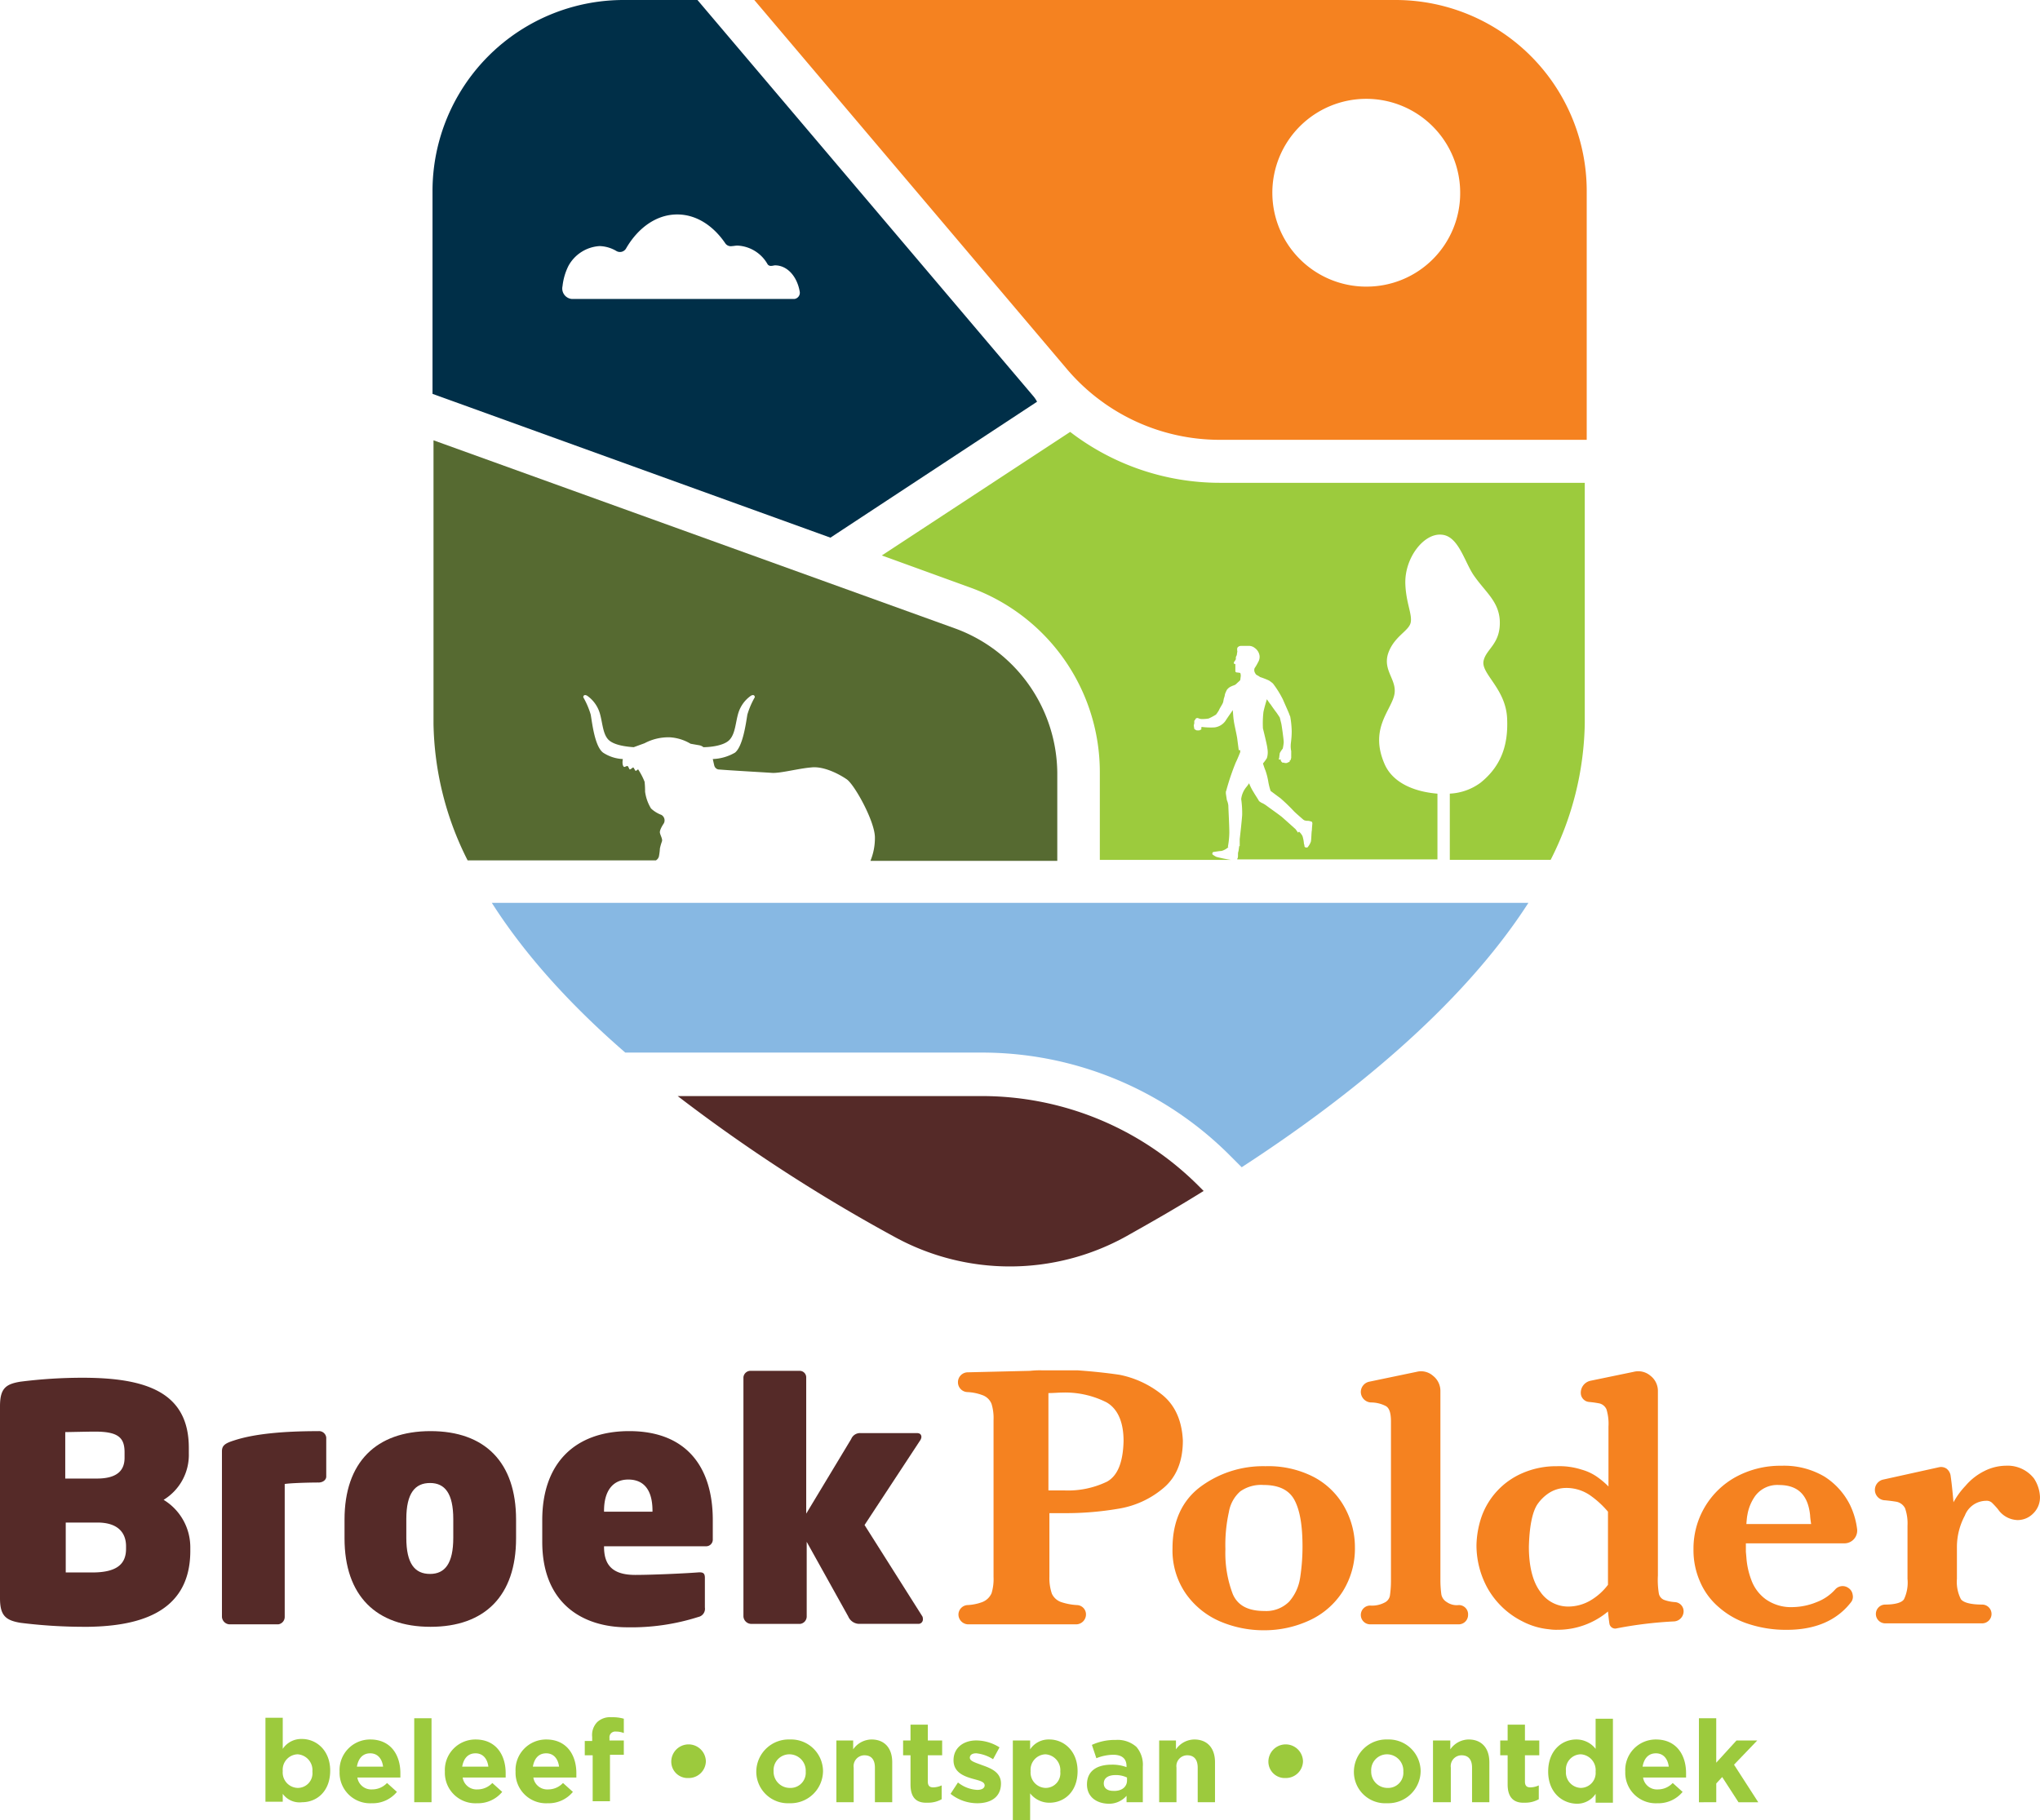 <svg xmlns="http://www.w3.org/2000/svg" width="319.605" height="285.22" viewBox="0 0 319.605 285.22"><defs><style>.a{fill:#f58220;}.b{fill:#87b8e3;}.c{fill:#552a28;}.d{fill:#9ccb3d;}.e{fill:#002f48;}.f{fill:#9cca3d;}.g{fill:#566a31;}</style></defs><g transform="translate(-217.1 -90)"><path class="a" d="M465.574,134.917A14.714,14.714,0,1,1,480.288,120.2a14.642,14.642,0,0,1-14.714,14.714M470.143,90H369.7l48.789,57.617a31.384,31.384,0,0,0,24.162,11.307h57.462V119.97A29.944,29.944,0,0,0,470.143,90" transform="translate(-34.423)"/><path class="b" d="M337.509,296.165h55.758a54.9,54.9,0,0,1,38.954,16.108l1.859,1.859C450.42,303.522,468.387,289.2,479,272.7H316.6c5.421,8.519,12.778,16.418,20.909,23.465" transform="translate(-22.445 -41.213)"/><path class="c" d="M401.75,311.8H354.2a259.615,259.615,0,0,0,33.842,21.994,37.552,37.552,0,0,0,36.4,0c3.717-2.091,7.822-4.414,12.158-7.125l-.774-.774A47.982,47.982,0,0,0,401.75,311.8" transform="translate(-30.927 -50.033)"/><path class="d" d="M472.7,264" transform="translate(-57.657 -39.25)"/><path class="e" d="M361.288,136.853H326.439a1.648,1.648,0,0,1-1.471-2.014,9.348,9.348,0,0,1,.929-3.175,5.973,5.973,0,0,1,4.879-3.1,5.456,5.456,0,0,1,2.633.774,1.106,1.106,0,0,0,1.549-.465c1.859-3.175,4.724-5.266,7.977-5.266,3.02,0,5.653,1.781,7.512,4.492a1.041,1.041,0,0,0,1.084.465c.232,0,.542-.077.852-.077a5.727,5.727,0,0,1,4.724,2.943.642.642,0,0,0,.62.232c.155,0,.387-.077.542-.077,1.936,0,3.485,1.781,3.872,4.182a.98.98,0,0,1-.852,1.084m37.327,15.1L346.109,90H334.57a29.944,29.944,0,0,0-29.97,29.97v31.751l62.341,22.536,32.371-21.3a4.657,4.657,0,0,0-.7-1.007" transform="translate(-19.738)"/><path class="c" d="M236.848,395.208c0-2.014-1.162-3.717-4.492-3.717H227.4v7.822h4.182c4.027,0,5.266-1.471,5.266-3.717Zm-.232-14.714c0-2.323-1.007-3.253-4.647-3.253-1.007,0-4.259.077-4.647.077v7.28h4.956c3.407,0,4.337-1.471,4.337-3.253Zm-6.428,27.337a80.773,80.773,0,0,1-9.835-.62c-2.4-.387-3.253-1.162-3.253-3.872V373.292c0-2.788.852-3.485,3.175-3.872a77.557,77.557,0,0,1,9.758-.62c10.068,0,16.65,2.323,16.65,11v.852a8.247,8.247,0,0,1-3.95,7.28,8.7,8.7,0,0,1,4.182,7.434v.7c-.077,9.835-8.519,11.771-16.728,11.771" transform="translate(0 -62.891)"/><path class="c" d="M277.1,387.654c-1.317,0-4.337.077-5.266.232v20.832a1.173,1.173,0,0,1-1.007,1.162h-7.667A1.249,1.249,0,0,1,262,408.718V382.775c0-.852.387-1.239,1.859-1.7,3.253-1.084,7.977-1.471,13.243-1.471a1.137,1.137,0,0,1,1.239,1.007v6.118c0,.465-.465.929-1.239.929" transform="translate(-10.128 -65.327)"/><path class="c" d="M303.837,393.385c0-4.027-1.317-5.653-3.64-5.653s-3.717,1.549-3.717,5.653v2.943c0,4.027,1.317,5.653,3.717,5.653,2.323,0,3.64-1.626,3.64-5.653Zm-3.562,16.882c-8.519,0-13.475-4.879-13.475-13.862v-2.943c0-8.983,4.956-13.862,13.475-13.862s13.4,4.879,13.4,13.862v2.943c0,8.983-4.879,13.862-13.4,13.862" transform="translate(-15.723 -65.327)"/><path class="c" d="M344.07,392.068c0-3.1-1.239-4.879-3.795-4.879-2.478,0-3.795,1.859-3.795,4.879v.155h7.589Zm8.364,5.576H336.48v.077c0,2.71,1.162,4.414,4.879,4.414,2.71,0,7.744-.232,9.758-.387.852-.077,1.162.077,1.162.852v4.647a1.3,1.3,0,0,1-1.007,1.471,34.543,34.543,0,0,1-11.152,1.626c-6.892,0-13.32-3.64-13.32-13.4V393.54c0-8.983,5.189-13.94,13.63-13.94,8.983,0,13.088,5.653,13.088,13.94v3.1a1.043,1.043,0,0,1-1.084,1.007" transform="translate(-24.746 -65.327)"/><path class="c" d="M394.992,407.051h-9.448a1.9,1.9,0,0,1-1.626-1.162L377.413,394.2v11.694a1.173,1.173,0,0,1-1.007,1.162h-7.744a1.249,1.249,0,0,1-1.162-1.162V368.407a1.117,1.117,0,0,1,1.162-1.007h7.667a1.025,1.025,0,0,1,1.007,1.007v21.374l7.047-11.694a1.493,1.493,0,0,1,1.471-.929h8.828c.465,0,.7.232.7.62a1.1,1.1,0,0,1-.155.465l-8.751,13.32,9.061,14.327a.842.842,0,0,1,.077.387.7.7,0,0,1-.62.774" transform="translate(-33.927 -62.575)"/><path class="a" d="M434.288,384.725a14.056,14.056,0,0,1-6.737,1.394h-2.478V370.862c.852,0,1.549-.077,2.091-.077a14.393,14.393,0,0,1,7.047,1.549c1.7,1.007,2.633,3.02,2.633,6.04-.077,3.33-.929,5.421-2.556,6.35m8.364-13.785A15.37,15.37,0,0,0,436.224,368c-2.091-.31-4.337-.542-6.583-.7h-5.576a13.723,13.723,0,0,0-1.859.077l-9.758.232a1.553,1.553,0,0,0-1.549,1.549,1.537,1.537,0,0,0,1.471,1.549,7.609,7.609,0,0,1,2.323.465,2.394,2.394,0,0,1,1.471,1.394,7.642,7.642,0,0,1,.31,2.556v24.549a7.642,7.642,0,0,1-.31,2.556,2.613,2.613,0,0,1-1.471,1.394,7.609,7.609,0,0,1-2.323.465,1.51,1.51,0,0,0-1.394,1.471,1.553,1.553,0,0,0,1.549,1.549h16.882a1.553,1.553,0,0,0,1.549-1.549,1.456,1.456,0,0,0-1.394-1.471,9.418,9.418,0,0,1-2.478-.465,2.511,2.511,0,0,1-1.471-1.317,7.555,7.555,0,0,1-.387-2.633v-9.99h2.4a49.009,49.009,0,0,0,8.441-.7,14.435,14.435,0,0,0,7.047-3.253q3.02-2.556,3.02-7.434c-.155-3.253-1.317-5.731-3.485-7.357" transform="translate(-43.717 -62.552)"/><path class="a" d="M474.28,404.279a7.238,7.238,0,0,1-1.7,3.64,5.071,5.071,0,0,1-3.872,1.471c-2.556,0-4.182-.852-4.956-2.633a18.083,18.083,0,0,1-1.162-7.047,23.813,23.813,0,0,1,.542-5.808,5.532,5.532,0,0,1,1.781-3.253,5.656,5.656,0,0,1,3.64-1.007c2.4,0,4.027.774,4.879,2.4s1.239,4.027,1.239,7.28a32.2,32.2,0,0,1-.387,4.956m2.168-15.876a15.479,15.479,0,0,0-7.589-1.7,16.455,16.455,0,0,0-10.222,3.253c-2.865,2.168-4.337,5.421-4.337,9.6a11.926,11.926,0,0,0,2.091,7.125,12.672,12.672,0,0,0,5.344,4.337,17.4,17.4,0,0,0,6.892,1.394,16.818,16.818,0,0,0,7.125-1.549,12.221,12.221,0,0,0,5.189-4.492,12.612,12.612,0,0,0,1.936-6.892,12.919,12.919,0,0,0-1.626-6.35,11.76,11.76,0,0,0-4.8-4.724" transform="translate(-53.507 -66.929)"/><path class="a" d="M507.734,404.127a2.691,2.691,0,0,1-1.859-.465,1.784,1.784,0,0,1-.852-1.162,16.742,16.742,0,0,1-.155-2.4V370.594a3,3,0,0,0-1.162-2.4,2.828,2.828,0,0,0-2.556-.62l-7.434,1.549a1.658,1.658,0,0,0-1.317,1.626,1.676,1.676,0,0,0,1.549,1.626,5.087,5.087,0,0,1,2.323.542c.62.31.852,1.162.852,2.478v24.782a16.736,16.736,0,0,1-.155,2.4,1.489,1.489,0,0,1-.852,1.162,4.225,4.225,0,0,1-2.246.465,1.471,1.471,0,1,0,0,2.943h13.862a1.47,1.47,0,0,0,1.471-1.471h0a1.445,1.445,0,0,0-1.471-1.549" transform="translate(-62.101 -62.594)"/><path class="a" d="M525.248,388.484a6.59,6.59,0,0,1,1.936-1.936,4.946,4.946,0,0,1,2.556-.774,6.542,6.542,0,0,1,3.872,1.162,14.788,14.788,0,0,1,2.788,2.556v11.461a9.458,9.458,0,0,1-2.788,2.478,6.91,6.91,0,0,1-3.485.929,5.274,5.274,0,0,1-4.337-2.323c-1.162-1.549-1.781-3.95-1.781-7.047.077-2.943.465-5.189,1.239-6.505m21.684,15.179a6.013,6.013,0,0,1-1.626-.31,1.341,1.341,0,0,1-.929-1.007,13.056,13.056,0,0,1-.155-2.865V370.595a3,3,0,0,0-1.162-2.4,2.929,2.929,0,0,0-2.633-.62l-6.737,1.394a1.921,1.921,0,0,0-1.549,1.936,1.424,1.424,0,0,0,1.317,1.394,15.952,15.952,0,0,1,1.626.232,1.638,1.638,0,0,1,1.084.929,7.8,7.8,0,0,1,.31,2.711v9.37a13.013,13.013,0,0,0-1.626-1.394,7.858,7.858,0,0,0-2.556-1.239,11.393,11.393,0,0,0-3.872-.542A13.274,13.274,0,0,0,523,383.45a11.693,11.693,0,0,0-6.428,6.892,14.712,14.712,0,0,0-.774,4.414,13.955,13.955,0,0,0,1.7,6.66,12.872,12.872,0,0,0,5.5,5.266,11.352,11.352,0,0,0,4.182,1.239A7.512,7.512,0,0,0,528.5,408a12.263,12.263,0,0,0,7.9-2.865c.077.774.155,1.471.232,1.936a.917.917,0,0,0,1.162.7,63.381,63.381,0,0,1,8.983-1.084,1.591,1.591,0,0,0,1.471-1.549,1.435,1.435,0,0,0-1.317-1.471" transform="translate(-67.38 -62.594)"/><path class="a" d="M577.976,394.422c0,.31.155,1.317.155,1.317H567.986s.077-1.084.155-1.394a7.111,7.111,0,0,1,1.239-3.02,4.3,4.3,0,0,1,3.717-1.7c2.943,0,4.569,1.549,4.879,4.8m6.273-1.626a11.176,11.176,0,0,0-4.027-4.492,12.45,12.45,0,0,0-6.738-1.7,14.6,14.6,0,0,0-7.2,1.781,12.782,12.782,0,0,0-6.583,11.307,12.184,12.184,0,0,0,1.007,5.034,10.854,10.854,0,0,0,2.943,4.027,13,13,0,0,0,4.647,2.633,18.652,18.652,0,0,0,6.04.929c4.337,0,7.744-1.394,9.99-4.259a1.392,1.392,0,0,0,.31-1.239,1.506,1.506,0,0,0-.7-1.084,1.546,1.546,0,0,0-2.013.232,7.429,7.429,0,0,1-2.943,2.014,10.251,10.251,0,0,1-3.64.774,6.866,6.866,0,0,1-4.337-1.239,6.478,6.478,0,0,1-2.246-3.02,12.3,12.3,0,0,1-.774-3.562l-.077-.852v-1.317H583.32a2,2,0,0,0,2.013-2.246,12.119,12.119,0,0,0-1.084-3.717" transform="translate(-77.283 -66.906)"/><path class="a" d="M621.336,388.614a5.243,5.243,0,0,0-4.414-2.014,7.651,7.651,0,0,0-3.407.852,9.3,9.3,0,0,0-2.943,2.323,11.987,11.987,0,0,0-1.859,2.556c-.155-1.781-.31-3.253-.465-4.259a1.722,1.722,0,0,0-.62-1.007,1.527,1.527,0,0,0-1.162-.232l-8.751,1.936a1.658,1.658,0,0,0-1.317,1.626,1.636,1.636,0,0,0,1.626,1.626c.774.077,1.317.155,1.781.232a1.94,1.94,0,0,1,1.317,1.007,7.132,7.132,0,0,1,.387,2.71v8.364a6.1,6.1,0,0,1-.542,3.175c-.31.542-1.394.852-2.943.852a1.471,1.471,0,1,0,0,2.943H613.2a1.471,1.471,0,0,0,0-2.943c-1.781,0-2.943-.31-3.33-.852a5.934,5.934,0,0,1-.62-3.175v-4.956a10.448,10.448,0,0,1,1.239-4.956,3.6,3.6,0,0,1,3.33-2.323,1.234,1.234,0,0,1,.929.31c.232.232.542.542.929,1.007a3.851,3.851,0,0,0,3.02,1.7,3.39,3.39,0,0,0,2.478-1.007,3.5,3.5,0,0,0,1.084-2.71,5.691,5.691,0,0,0-.929-2.788" transform="translate(-85.561 -66.906)"/><g transform="translate(258.687 359.112)"><path class="f" d="M273.51,449.526v1.239H270.8V437.6h2.71v4.879a3.465,3.465,0,0,1,3.02-1.549c2.246,0,4.414,1.781,4.414,4.956h0c0,3.253-2.091,4.956-4.414,4.956A3.236,3.236,0,0,1,273.51,449.526Zm4.647-3.485h0a2.488,2.488,0,0,0-2.323-2.71,2.415,2.415,0,0,0-2.323,2.633h0a2.416,2.416,0,0,0,2.323,2.633A2.3,2.3,0,0,0,278.157,446.041Z" transform="translate(-270.8 -437.523)"/><path class="f" d="M285.8,447.034h0A4.785,4.785,0,0,1,290.6,442c3.253,0,4.724,2.478,4.724,5.266v.7h-6.737a2.2,2.2,0,0,0,2.323,1.859,3.175,3.175,0,0,0,2.323-1.007l1.549,1.394a4.912,4.912,0,0,1-3.95,1.781A4.777,4.777,0,0,1,285.8,447.034Zm6.815-.774c-.155-1.239-.852-2.091-2.013-2.091s-1.859.774-2.091,2.091Z" transform="translate(-274.184 -438.515)"/><path class="f" d="M300.9,437.7h2.71v13.165H300.9Z" transform="translate(-277.59 -437.545)"/><path class="f" d="M307.1,447.034h0A4.785,4.785,0,0,1,311.9,442c3.253,0,4.724,2.478,4.724,5.266v.7h-6.737a2.2,2.2,0,0,0,2.323,1.859,3.175,3.175,0,0,0,2.323-1.007l1.549,1.394a4.912,4.912,0,0,1-3.95,1.781A4.777,4.777,0,0,1,307.1,447.034Zm6.815-.774c-.155-1.239-.852-2.091-2.013-2.091s-1.859.774-2.091,2.091Z" transform="translate(-278.988 -438.515)"/><path class="f" d="M321.4,447.034h0A4.785,4.785,0,0,1,326.2,442c3.253,0,4.724,2.478,4.724,5.266v.7h-6.737a2.2,2.2,0,0,0,2.323,1.859,3.175,3.175,0,0,0,2.323-1.007l1.549,1.394a4.912,4.912,0,0,1-3.95,1.781A4.777,4.777,0,0,1,321.4,447.034Zm6.815-.774c-.155-1.239-.852-2.091-2.014-2.091s-1.859.774-2.091,2.091Z" transform="translate(-282.214 -438.515)"/><path class="f" d="M336.562,443.463H335.4v-2.246h1.162v-.62a2.906,2.906,0,0,1,.774-2.323,2.94,2.94,0,0,1,2.246-.774,6.253,6.253,0,0,1,1.936.232v2.246a3.21,3.21,0,0,0-1.239-.232.9.9,0,0,0-1.007,1.007v.387h2.246v2.246H339.35v7.28h-2.71v-7.2Z" transform="translate(-285.372 -437.5)"/><path class="f" d="M352.9,445.71h0a2.711,2.711,0,0,1,5.421-.077h0a2.678,2.678,0,0,1-2.71,2.633A2.566,2.566,0,0,1,352.9,445.71Z" transform="translate(-289.32 -438.741)"/><path class="f" d="M370.1,447.034h0A5.079,5.079,0,0,1,375.366,442a5,5,0,0,1,5.189,4.956h0a5.079,5.079,0,0,1-5.266,5.034A4.95,4.95,0,0,1,370.1,447.034Zm7.744,0h0a2.566,2.566,0,0,0-2.556-2.71,2.482,2.482,0,0,0-2.478,2.633h0a2.545,2.545,0,0,0,2.556,2.633A2.378,2.378,0,0,0,377.844,447.034Z" transform="translate(-293.2 -438.515)"/><path class="f" d="M386.2,442.155h2.71v1.394A3.551,3.551,0,0,1,391.776,442c2.091,0,3.253,1.394,3.253,3.562v6.273h-2.711v-5.421c0-1.317-.62-1.936-1.626-1.936a1.7,1.7,0,0,0-1.7,1.936v5.421h-2.71v-9.68Z" transform="translate(-296.832 -438.515)"/><path class="f" d="M400.962,448.371V443.8H399.8v-2.323h1.162V439h2.71v2.478h2.246V443.8h-2.246v4.1c0,.62.232.929.852.929a3.3,3.3,0,0,0,1.317-.31v2.168a4.255,4.255,0,0,1-2.168.542C402.046,451.313,400.962,450.616,400.962,448.371Z" transform="translate(-299.899 -437.838)"/><path class="f" d="M409.4,450.564l1.162-1.781a5.309,5.309,0,0,0,3.02,1.162c.774,0,1.162-.31,1.162-.7h0c0-.62-.929-.774-2.013-1.084-1.317-.387-2.865-1.007-2.865-2.865h0c0-1.936,1.549-3.1,3.562-3.1a6.884,6.884,0,0,1,3.64,1.084l-1.007,1.859a6,6,0,0,0-2.633-.929c-.7,0-1.007.31-1.007.7h0c0,.542.929.774,1.936,1.162,1.317.465,2.943,1.084,2.943,2.865h0c0,2.168-1.626,3.1-3.717,3.1A6.725,6.725,0,0,1,409.4,450.564Z" transform="translate(-302.065 -438.56)"/><path class="f" d="M422,442.155h2.71v1.394a3.465,3.465,0,0,1,3.02-1.549c2.246,0,4.414,1.781,4.414,4.956h0c0,3.253-2.091,4.956-4.414,4.956a3.807,3.807,0,0,1-3.02-1.471v4.182H422Zm7.434,4.879h0a2.488,2.488,0,0,0-2.323-2.71,2.415,2.415,0,0,0-2.323,2.633h0a2.416,2.416,0,0,0,2.323,2.633A2.3,2.3,0,0,0,429.434,447.034Z" transform="translate(-304.907 -438.515)"/><path class="f" d="M437,449.07h0c0-2.168,1.626-3.1,3.872-3.1a6.3,6.3,0,0,1,2.323.387V446.2c0-1.162-.7-1.781-2.091-1.781a7.256,7.256,0,0,0-2.633.542l-.7-2.091a8.544,8.544,0,0,1,3.717-.774,4.444,4.444,0,0,1,3.253,1.084,4.271,4.271,0,0,1,1.007,3.1v5.576H443.2v-1.007a3.618,3.618,0,0,1-2.943,1.239C438.471,452.013,437,451.006,437,449.07Zm6.273-.62v-.465a4.039,4.039,0,0,0-1.781-.387c-1.162,0-1.859.465-1.859,1.317h0c0,.774.62,1.162,1.471,1.162C442.421,450.154,443.273,449.457,443.273,448.45Z" transform="translate(-308.291 -438.538)"/><path class="f" d="M451.5,442.155h2.711v1.394A3.551,3.551,0,0,1,457.076,442c2.091,0,3.253,1.394,3.253,3.562v6.273h-2.711v-5.421c0-1.317-.62-1.936-1.626-1.936a1.7,1.7,0,0,0-1.7,1.936v5.421h-2.711v-9.68Z" transform="translate(-311.562 -438.515)"/><path class="f" d="M473.7,445.71h0a2.711,2.711,0,0,1,5.421-.077h0a2.678,2.678,0,0,1-2.71,2.633A2.566,2.566,0,0,1,473.7,445.71Z" transform="translate(-316.569 -438.741)"/><path class="f" d="M491,447.034h0A5.079,5.079,0,0,1,496.266,442a5,5,0,0,1,5.189,4.956h0a5.079,5.079,0,0,1-5.266,5.034A4.906,4.906,0,0,1,491,447.034Zm7.744,0h0a2.566,2.566,0,0,0-2.556-2.71,2.482,2.482,0,0,0-2.478,2.633h0a2.545,2.545,0,0,0,2.556,2.633A2.378,2.378,0,0,0,498.744,447.034Z" transform="translate(-320.472 -438.515)"/><path class="f" d="M507,442.155h2.711v1.394A3.551,3.551,0,0,1,512.576,442c2.091,0,3.253,1.394,3.253,3.562v6.273h-2.711v-5.421c0-1.317-.62-1.936-1.626-1.936a1.7,1.7,0,0,0-1.7,1.936v5.421H507Z" transform="translate(-324.081 -438.515)"/><path class="f" d="M521.762,448.371V443.8H520.6v-2.323h1.162V439h2.711v2.478h2.246V443.8h-2.246v4.1c0,.62.232.929.852.929a3.3,3.3,0,0,0,1.317-.31v2.168a4.255,4.255,0,0,1-2.168.542C522.923,451.313,521.762,450.616,521.762,448.371Z" transform="translate(-327.149 -437.838)"/><path class="f" d="M530.3,446.086h0c0-3.253,2.091-5.034,4.414-5.034a3.807,3.807,0,0,1,3.02,1.471V437.8h2.711v13.165h-2.711v-1.394a3.465,3.465,0,0,1-3.02,1.549C532.391,451.043,530.3,449.261,530.3,446.086Zm7.435,0h0a2.488,2.488,0,0,0-2.323-2.71,2.372,2.372,0,0,0-2.323,2.633h0a2.416,2.416,0,0,0,2.323,2.633A2.346,2.346,0,0,0,537.734,446.086Z" transform="translate(-329.337 -437.568)"/><path class="f" d="M545.9,447.034h0A4.785,4.785,0,0,1,550.7,442c3.253,0,4.724,2.478,4.724,5.266v.7h-6.737a2.2,2.2,0,0,0,2.323,1.859,3.175,3.175,0,0,0,2.323-1.007l1.549,1.394a4.912,4.912,0,0,1-3.95,1.781A4.777,4.777,0,0,1,545.9,447.034Zm6.815-.774c-.155-1.239-.852-2.091-2.013-2.091s-1.859.774-2.091,2.091Z" transform="translate(-332.856 -438.515)"/><path class="f" d="M560.8,437.7h2.711v6.97l3.175-3.485h3.253l-3.64,3.795,3.795,5.886H567l-2.556-3.95-.929,1.007v2.943H560.8Z" transform="translate(-336.217 -437.545)"/></g><path class="d" d="M448.471,185.377a38.506,38.506,0,0,1-23.465-7.977L395.5,196.761l13.862,5.034a30.762,30.762,0,0,1,20.29,28.886v13.785h20.522a22.009,22.009,0,0,1-2.246-.465,2.924,2.924,0,0,1-.62-.387c-.077-.077,0-.387.155-.387.077,0,.929-.155,1.239-.155a2.609,2.609,0,0,0,.929-.465c.077-.077.155-.077.155-.155h-.077a13.324,13.324,0,0,0,.232-2.246c0-1.162-.155-3.872-.155-4.259a3,3,0,0,0-.232-.852l-.155-1.007v-.31c.077-.155.155-.542.232-.774a37.427,37.427,0,0,1,1.317-3.795c.31-.62.7-1.626.7-1.626v-.31h-.232s-.155-1.162-.232-1.781-.542-2.556-.542-2.865c-.077-.31-.155-1.626-.155-1.626s-.929,1.317-1.162,1.7a2.478,2.478,0,0,1-1.7,1.007,11.09,11.09,0,0,1-2.014-.077l-.077.155s.077.155,0,.232a.24.24,0,0,1-.155.077.27.27,0,0,1-.155.077h-.387a1.032,1.032,0,0,1-.387-.232c0-.077-.077-.465-.077-.542a1.757,1.757,0,0,1,.077-.31V222.7c0-.077.155-.155.155-.232a.346.346,0,0,1,.31-.232c.155,0,.387.155.62.155a5.484,5.484,0,0,0,1.162-.077,8.466,8.466,0,0,0,1.162-.62,5.439,5.439,0,0,0,.465-.7c.077-.232.542-.929.62-1.162s.077-.387.155-.7a2.394,2.394,0,0,0,.155-.62,4.889,4.889,0,0,1,.31-.7,1.686,1.686,0,0,1,.7-.542c.31-.155.542-.155.774-.387s.62-.542.62-.62.077-.542.077-.7a1.575,1.575,0,0,0-.077-.387,4.366,4.366,0,0,0-.542-.077.286.286,0,0,1-.232-.155V213.8a.78.78,0,0,0-.232-.077v-.232a2.41,2.41,0,0,0,.31-.465v-.31c0-.077.155-.31.155-.387s.077-.465.077-.542a1.265,1.265,0,0,1,0-.542.652.652,0,0,1,.542-.31h1.162a1.428,1.428,0,0,1,1.007.31,1.809,1.809,0,0,1,.774,1.239,1.612,1.612,0,0,1-.232,1.007,7.486,7.486,0,0,1-.542.929.855.855,0,0,0,0,.62,1.694,1.694,0,0,0,.232.387c.077.077.31.155.62.387a13.221,13.221,0,0,1,1.394.542,6.28,6.28,0,0,1,.62.465,15.6,15.6,0,0,1,1.549,2.478c.232.542.929,2.091,1.007,2.323a3.255,3.255,0,0,0,.155.387,14.849,14.849,0,0,1,.232,2.323c0,1.084-.155,1.859-.155,2.168a3.771,3.771,0,0,0,.077.929v1.084a.586.586,0,0,0-.077.31l-.155.077s0,.232-.077.232a.78.78,0,0,0-.232.077.27.27,0,0,1-.155.077h-.31a.27.27,0,0,1-.155-.077s-.155.077-.232,0l-.155-.155A.27.27,0,0,1,458,228.9v-.155h-.31c0-.077.077-.31.077-.387s.077-.62.077-.62a3.637,3.637,0,0,1,.465-.7,6.978,6.978,0,0,0,.155-1.007c0-.387-.31-2.633-.387-2.943l-.232-.929s-.542-.852-.7-1.007c-.155-.232-.62-.852-.7-1.007-.155-.155-.62-.852-.62-.852s-.387,1.239-.542,2.014a15.633,15.633,0,0,0-.077,2.556s.7,2.788.7,3.175a3.106,3.106,0,0,1-.077,1.471,5.912,5.912,0,0,1-.62.852c.155.465.31.929.387,1.084a10.817,10.817,0,0,1,.465,1.859,9.634,9.634,0,0,0,.31,1.239.27.27,0,0,0,.077.155c.232.155.929.7,1.471,1.084a28.6,28.6,0,0,1,2.168,2.091c.387.387,1.394,1.239,1.471,1.317.077,0,.077.077.155.077a1.318,1.318,0,0,0,.542.077,2.255,2.255,0,0,1,.62.155.78.78,0,0,1,.077.232c0,.077-.077.774-.077,1.084-.077.31-.077,1.394-.155,1.781a2.833,2.833,0,0,1-.542.929h-.31l-.155-.155s0-.31-.077-.387a5.37,5.37,0,0,0-.232-1.239,2.412,2.412,0,0,0-.542-.7l-.155.155-.387-.542s-1.549-1.394-2.168-1.936c-.7-.542-1.7-1.239-2.323-1.7a4.047,4.047,0,0,0-.929-.542c-.077-.077-.232-.155-.31-.232-.155-.31-.542-.852-.852-1.394a7.778,7.778,0,0,1-.7-1.394,5.281,5.281,0,0,1-.387.542,3.656,3.656,0,0,0-.852,1.936,15.51,15.51,0,0,1,.155,2.478c-.077,1.084-.31,3.175-.387,3.795V242.3h-.077l-.077.542a1.356,1.356,0,0,1-.077.387c-.077.31,0,.62-.077.929-.077.155-.077.155-.077.232h31.364v-10.3c-3.795-.31-7.047-1.781-8.286-4.647-2.323-5.344.774-8.131,1.471-10.61s-1.781-3.872-.929-6.66c.929-2.788,3.33-3.562,3.562-4.956.232-1.317-.774-3.1-.852-6.118-.077-4.027,2.943-7.9,5.731-7.589,2.633.232,3.562,4.337,5.034,6.428,1.781,2.556,3.795,3.95,4.027,6.892.232,3.872-2.246,4.569-2.556,6.583-.232,2.014,3.562,4.337,3.717,8.983.155,3.717-.7,7.2-4.182,9.99a8.8,8.8,0,0,1-4.8,1.7v10.377h15.8a48.752,48.752,0,0,0,5.344-21.374V185.377Z" transform="translate(-40.243 -19.715)"/><path class="g" d="M386.579,208.606,304.8,179.1v44.452a49.016,49.016,0,0,0,5.344,21.374h29.506a1.014,1.014,0,0,0,.465-.62,8.942,8.942,0,0,0,.155-1.239,7.953,7.953,0,0,1,.31-1.084c.155-.387-.232-.929-.31-1.394s.62-1.471.62-1.471a.993.993,0,0,0-.387-1.317,4.839,4.839,0,0,1-1.626-1.007,6.768,6.768,0,0,1-.929-2.633,14.057,14.057,0,0,0-.077-1.549,10.668,10.668,0,0,0-1.007-1.936c-.077,0-.31.232-.387.232s-.31-.542-.387-.542-.387.31-.542.31c-.077,0-.232-.542-.387-.542-.077,0-.387.155-.465.155-.155,0-.387-.387-.232-1.239a6.13,6.13,0,0,1-3.1-1.007c-1.317-1.007-1.7-4.647-1.936-5.963a12.582,12.582,0,0,0-1.162-2.71c0-.31.232-.465.62-.232a5.138,5.138,0,0,1,1.936,2.633c.465,1.471.465,3.33,1.394,4.259.852.852,2.788,1.084,3.95,1.162l1.7-.62a7.98,7.98,0,0,1,3.95-.929,7.134,7.134,0,0,1,3.253,1.007s.852.155,1.317.232a1.392,1.392,0,0,1,.7.31c1.084,0,3.253-.232,4.1-1.162.929-1.007.929-2.788,1.394-4.259a5.138,5.138,0,0,1,1.936-2.633c.387-.232.62-.077.62.232a12.58,12.58,0,0,0-1.162,2.71c-.232,1.394-.7,4.956-1.936,5.963a7.472,7.472,0,0,1-3.485,1.007c.077.31.155.7.232,1.007a.84.84,0,0,0,.62.62c1.781.155,7.357.465,8.441.542,1.317.077,4.182-.7,6.118-.852,1.936-.232,4.337,1.007,5.576,1.859s4.492,6.737,4.414,9.216a9.342,9.342,0,0,1-.7,3.562h29.273V231.219A24.316,24.316,0,0,0,386.579,208.606Z" transform="translate(-19.783 -20.099)"/></g></svg>